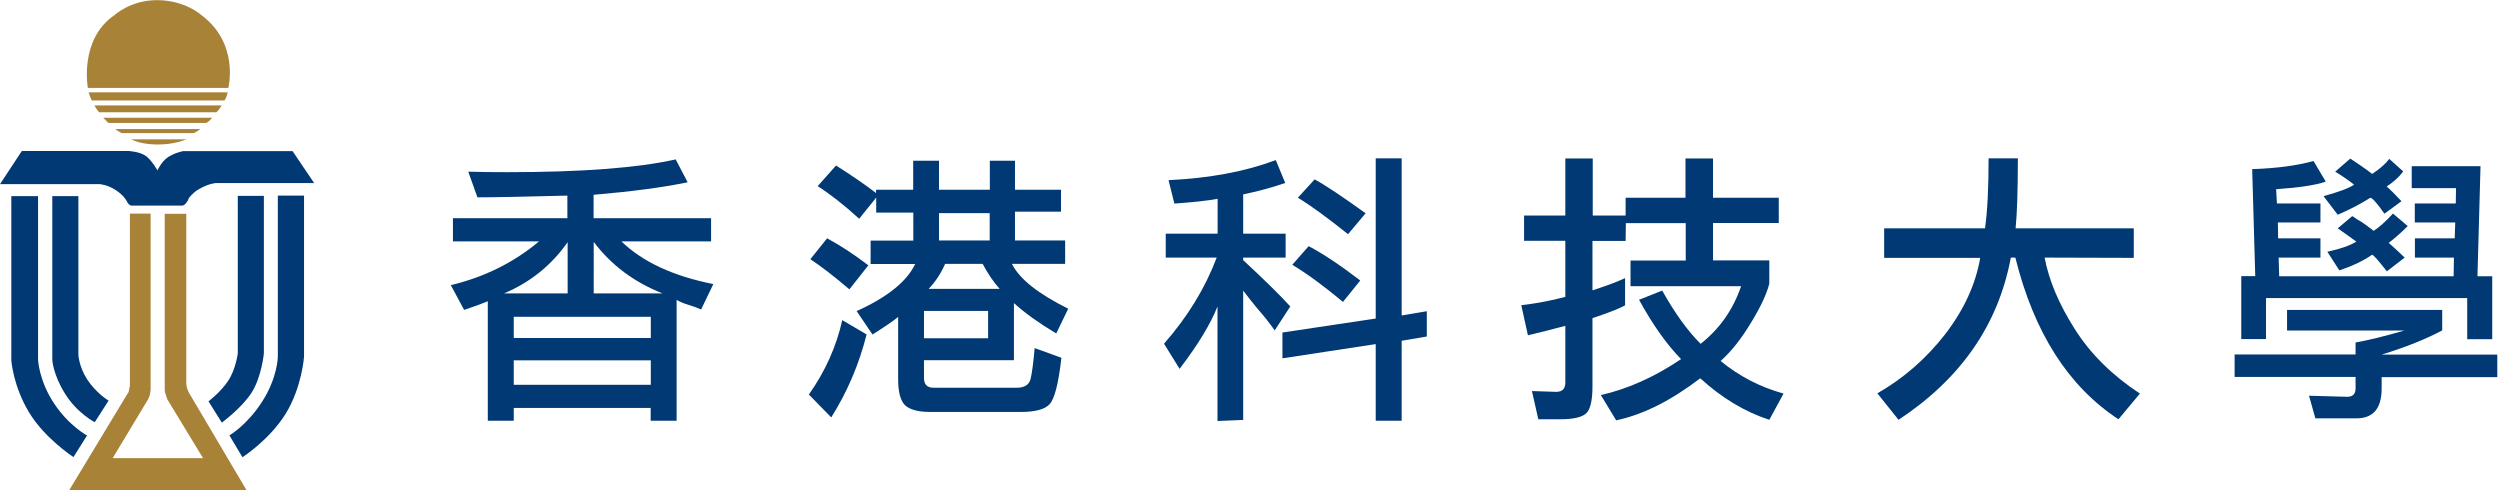 <svg width="306" height="60" viewBox="0 0 306 60" fill="none" xmlns="http://www.w3.org/2000/svg">
<g clip-path="url(#clip0_6280_34900)">
<path d="M27.476 12.296C27.753 11.938 27.867 11.303 27.867 11.303H10.848C10.848 11.303 11.059 12.003 11.239 12.296H27.476Z" fill="#A88337"/>
<path d="M26.499 13.745C26.809 13.469 27.134 12.898 27.134 12.898H11.565C11.565 12.898 11.744 13.322 12.134 13.745H26.516H26.499Z" fill="#A88337"/>
<path d="M25.26 15.049C25.651 14.838 25.96 14.414 25.96 14.414H12.654C12.654 14.414 12.964 14.772 13.29 15.049H25.276H25.26Z" fill="#A88337"/>
<path d="M23.713 16.287C24.104 16.141 24.528 15.799 24.528 15.799H14.137C14.137 15.799 14.137 15.88 14.87 16.287H23.713Z" fill="#A88337"/>
<path d="M16.059 17.053C16.059 17.053 17.15 17.688 19.3 17.688C21.45 17.688 22.818 17.053 22.818 17.053H16.059Z" fill="#A88337"/>
<path d="M15.896 18.501C15.896 18.501 17.199 18.566 17.964 19.168C18.697 19.804 19.267 20.862 19.267 20.862C19.267 20.862 19.723 19.852 20.456 19.315C21.205 18.745 22.394 18.501 22.394 18.501H35.814L38.453 22.41H26.401C26.401 22.41 25.554 22.442 24.283 23.191C23.616 23.566 23.111 24.25 23.111 24.25C23.111 24.25 23.013 24.559 22.866 24.738C22.72 24.918 22.622 25.064 22.443 25.129C22.264 25.195 22.296 25.162 22.296 25.162H16.026C16.026 25.162 15.765 25.064 15.635 24.836C15.489 24.624 15.603 24.706 15.456 24.527C15.342 24.348 15.098 23.892 14.153 23.256C13.16 22.605 12.215 22.54 12.215 22.54H0L2.671 18.484H15.88L15.896 18.501Z" fill="#003974"/>
<path d="M6.4 24.022V44.038C6.4 44.038 6.466 45.797 7.964 48.191C9.446 50.586 11.596 51.677 11.596 51.677L13.29 49.038C13.29 49.038 11.808 48.159 10.684 46.465C9.593 44.771 9.593 43.322 9.593 43.322V24.006H6.417L6.4 24.022Z" fill="#003974"/>
<path d="M29.105 23.957V43.257C29.105 43.257 28.86 45.195 27.948 46.579C27.036 47.98 25.521 49.12 25.521 49.12L27.15 51.726C27.15 51.726 29.609 49.934 30.815 48.029C32.02 46.123 32.297 43.273 32.297 43.273V23.973H29.121L29.105 23.957Z" fill="#003974"/>
<path d="M1.385 24.022V44.104C1.385 44.104 1.596 47.214 3.535 50.439C5.473 53.68 8.991 55.944 8.991 55.944L10.652 53.306C10.652 53.306 8.404 52.1 6.596 49.348C4.756 46.563 4.658 44.022 4.658 44.022V24.006H1.385V24.022Z" fill="#003974"/>
<path d="M15.896 26.141V47.346C15.896 47.346 15.814 47.411 15.798 47.737C15.765 48.062 15.553 48.274 15.553 48.274L8.469 60.001H30.179L23.094 48.014L22.882 47.476L22.801 46.922V26.173H20.163V47.704C20.163 47.704 20.163 48.014 20.277 48.258C20.342 48.502 20.488 48.893 20.488 48.893L24.853 56.075H13.794L18.094 48.926C18.094 48.926 18.241 48.681 18.338 48.339C18.404 48.014 18.436 47.704 18.436 47.704V26.141H15.896Z" fill="#A88337"/>
<path d="M34.007 23.958V43.681C34.007 43.681 33.974 46.221 32.101 49.137C30.228 52.068 28.078 53.29 28.078 53.29L29.674 55.961C29.674 55.961 32.915 53.909 34.951 50.668C36.954 47.427 37.215 43.664 37.215 43.664V23.941H34.007V23.958Z" fill="#003974"/>
<path d="M10.75 10.748C10.75 10.748 9.659 4.804 14.024 1.84C14.024 1.84 15.995 0.016 19.203 0.016C22.623 0.016 24.594 1.807 24.594 1.807C29.349 5.293 27.949 10.765 27.949 10.765H10.75V10.748Z" fill="#A88337"/>
<path d="M72.671 29.609V35.912H81.092C77.623 34.544 74.805 32.443 72.671 29.609ZM62.883 47.101H79.659V44.105H62.883V47.101ZM79.659 38.779H62.883V41.368H79.659V38.779ZM61.694 35.912H69.479V29.642C67.509 32.46 64.903 34.561 61.694 35.912ZM82.818 36.694V51.499H79.642V49.935H62.883V51.499H59.707V36.873C59.137 37.118 58.176 37.476 56.808 37.932L55.18 34.903C59.316 33.909 62.916 32.118 65.978 29.544H55.44V26.71H69.447V23.942C64.333 24.072 60.668 24.153 58.437 24.153L57.313 21.01C58.6 21.059 60.212 21.075 62.118 21.075C71.189 21.075 78.046 20.554 82.704 19.512L84.17 22.313C81.076 22.948 77.232 23.453 72.655 23.844V26.71H87.036V29.544H76.059C78.649 32.052 82.395 33.795 87.313 34.772L85.815 37.883C85.359 37.671 84.854 37.492 84.317 37.329C83.763 37.166 83.274 36.971 82.818 36.71" fill="#003974"/>
<path d="M114.934 29.43H121.139V26.091H114.934V29.43ZM115.683 32.296C115.178 33.452 114.511 34.478 113.664 35.358H122.361C121.612 34.527 120.911 33.501 120.276 32.296H115.667H115.683ZM113.094 41.4H120.944V38.062H113.094V41.4ZM107.231 23.224H111.775V19.674H114.934V23.224H121.156V19.674H124.234V23.224H129.869V25.912H124.234V29.43H130.374V32.296H123.859C124.771 34.136 127.068 35.961 130.749 37.785L129.283 40.814C127.182 39.56 125.455 38.322 124.104 37.1V44.087H113.094V46.27C113.094 47.068 113.485 47.459 114.283 47.459H124.429C125.39 47.459 125.96 47.1 126.139 46.4C126.319 45.667 126.481 44.413 126.644 42.605L129.918 43.794C129.56 46.954 129.071 48.859 128.452 49.495C127.866 50.114 126.693 50.423 124.934 50.423H113.859C112.393 50.423 111.384 50.146 110.781 49.609C110.211 49.039 109.934 47.98 109.934 46.433V38.794C109.364 39.267 108.322 39.983 106.791 40.944L104.853 38.078C108.631 36.368 111.009 34.446 112.019 32.312H106.563V29.446H111.791V26.026H107.247V24.185L105.162 26.775C103.289 25.065 101.595 23.745 100.081 22.785L102.328 20.26C104.266 21.482 105.895 22.605 107.231 23.631V23.192V23.224ZM103.957 35.407C102.117 33.843 100.521 32.605 99.185 31.726L101.237 29.169C102.85 30.032 104.527 31.14 106.286 32.475L103.973 35.407H103.957ZM106.074 40.928C105.146 44.609 103.696 47.996 101.742 51.091L99.006 48.289C101.009 45.456 102.377 42.41 103.094 39.185L106.058 40.928H106.074Z" fill="#003974"/>
<path d="M164.999 28.664C162.475 26.645 160.422 25.146 158.859 24.202L160.911 21.954C162.393 22.768 164.462 24.169 167.149 26.107L164.999 28.664ZM164.38 36.954C162.035 35 159.966 33.485 158.175 32.41L160.178 30.13C161.888 31.026 163.989 32.41 166.497 34.332L164.38 36.954ZM156.97 43.876V40.7L168.387 38.99V19.381H171.563V38.615L174.641 38.094V41.189L171.563 41.71V51.498H168.387V42.117L156.97 43.86V43.876ZM149.038 24.332C147.833 24.56 146.074 24.756 143.745 24.918L143.028 22.052C148.126 21.808 152.491 20.977 156.155 19.593L157.312 22.394C155.667 22.964 153.957 23.42 152.165 23.794V28.599H157.361V31.531H152.165V31.84C154.706 34.202 156.644 36.091 157.931 37.508L156.025 40.44C155.341 39.479 154.657 38.615 153.973 37.85C153.387 37.15 152.784 36.384 152.165 35.57V51.4L149.022 51.531V37.508C148.159 39.69 146.611 42.231 144.38 45.146L142.475 42.068C145.341 38.811 147.491 35.309 148.924 31.531H142.686V28.599H149.038V24.332Z" fill="#003974"/>
<path d="M198.941 29.494H194.918V35.536C196.743 34.95 198.062 34.445 198.909 34.038V37.377C198.208 37.768 196.873 38.289 194.918 38.941V47.295C194.918 48.908 194.69 49.983 194.234 50.504C193.762 51.041 192.671 51.318 190.977 51.318H188.29L187.508 47.865L190.472 47.963C191.221 47.963 191.596 47.589 191.596 46.84V39.885C189.658 40.39 188.143 40.781 187.019 41.041L186.205 37.361C188.192 37.116 189.984 36.774 191.596 36.335V29.478H186.547V26.384H191.596V19.396H194.951V26.384H198.974V24.201H206.303V19.396H209.674V24.201H217.72V27.296H209.674V31.872H216.563V34.706C216.27 35.927 215.521 37.54 214.316 39.511C213.127 41.481 211.889 43.045 210.602 44.185C212.883 46.058 215.44 47.377 218.306 48.175L216.563 51.383C213.567 50.406 210.749 48.712 208.111 46.302C204.511 49.054 201.075 50.765 197.817 51.449L195.944 48.354C199.218 47.621 202.492 46.155 205.765 43.957C204.023 42.181 202.296 39.755 200.619 36.693L203.453 35.569C205.016 38.354 206.58 40.52 208.159 42.084C210.488 40.243 212.133 37.898 213.111 35.032H199.576V31.888H206.335V27.312H199.006L198.974 29.494H198.941Z" fill="#003974"/>
<path d="M250.261 31.531C250.783 34.299 252.004 37.215 253.942 40.26C255.864 43.306 258.535 45.944 261.923 48.176L259.3 51.319C253.16 47.296 248.958 40.7 246.678 31.531H246.125C244.594 39.739 240.017 46.352 232.379 51.384L229.789 48.143C233.014 46.303 235.783 43.876 238.112 40.879C240.408 37.883 241.825 34.772 242.379 31.563H230.62V27.948H242.965C243.258 25.879 243.405 23.029 243.405 19.381H246.988C246.988 23.29 246.89 26.14 246.711 27.948H261.173V31.563L250.261 31.531Z" fill="#003974"/>
<path d="M290.325 31.189C289.283 31.922 287.948 32.557 286.335 33.095L284.869 30.815C286.433 30.473 287.622 30.066 288.42 29.577C287.964 29.235 287.198 28.697 286.14 27.948L287.915 26.45C288.355 26.743 288.746 27.004 289.104 27.199C289.544 27.492 290.016 27.851 290.537 28.258C291.221 27.818 292.003 27.118 292.899 26.14L294.706 27.671C293.86 28.518 293.094 29.186 292.378 29.724C293.029 30.294 293.68 30.896 294.332 31.531L292.15 33.209C291.107 31.873 290.505 31.189 290.342 31.189M290.13 24.202C288.99 24.935 287.671 25.619 286.14 26.287L284.397 24.007C286.303 23.486 287.557 23.013 288.143 22.606C287.573 22.15 286.807 21.613 285.83 21.01L287.671 19.414C288.55 19.984 289.462 20.603 290.358 21.287C291.335 20.636 292.035 20.017 292.443 19.447L294.153 20.978C293.648 21.662 292.98 22.28 292.133 22.818C292.589 23.225 293.192 23.828 293.941 24.626L291.856 26.157C290.944 24.854 290.358 24.202 290.114 24.202M301.987 36.483H277.361V41.499H274.332V33.795H276.042L275.667 20.701C278.632 20.603 281.123 20.277 283.176 19.707L284.674 22.232C283.404 22.671 281.384 22.965 278.599 23.16L278.697 24.903H284.022V27.232H278.811L278.843 29.17H284.022V31.531H278.908L278.974 33.812H300.325L300.358 31.531H295.586V29.17H300.456L300.521 27.232H295.57V24.903H300.586L300.619 23.03H295.195V20.342H303.615L303.241 33.812H305.049V41.515H301.987V36.499V36.483ZM298.925 37.948V40.44C296.921 41.515 294.462 42.492 291.514 43.404H305.667V46.157H291.514V47.557C291.514 49.984 290.488 51.206 288.42 51.206H283.404L282.622 48.437L287.296 48.567C287.98 48.567 288.322 48.225 288.322 47.541V46.14H273.518V43.388H288.322V41.922C289.886 41.645 291.873 41.157 294.299 40.456H279.935V37.932H298.941L298.925 37.948Z" fill="#003974"/>
</g>
<defs>
<clipPath id="clip0_6280_34900">
<rect width="306" height="60" fill="white"/>
</clipPath>
</defs>
</svg>
